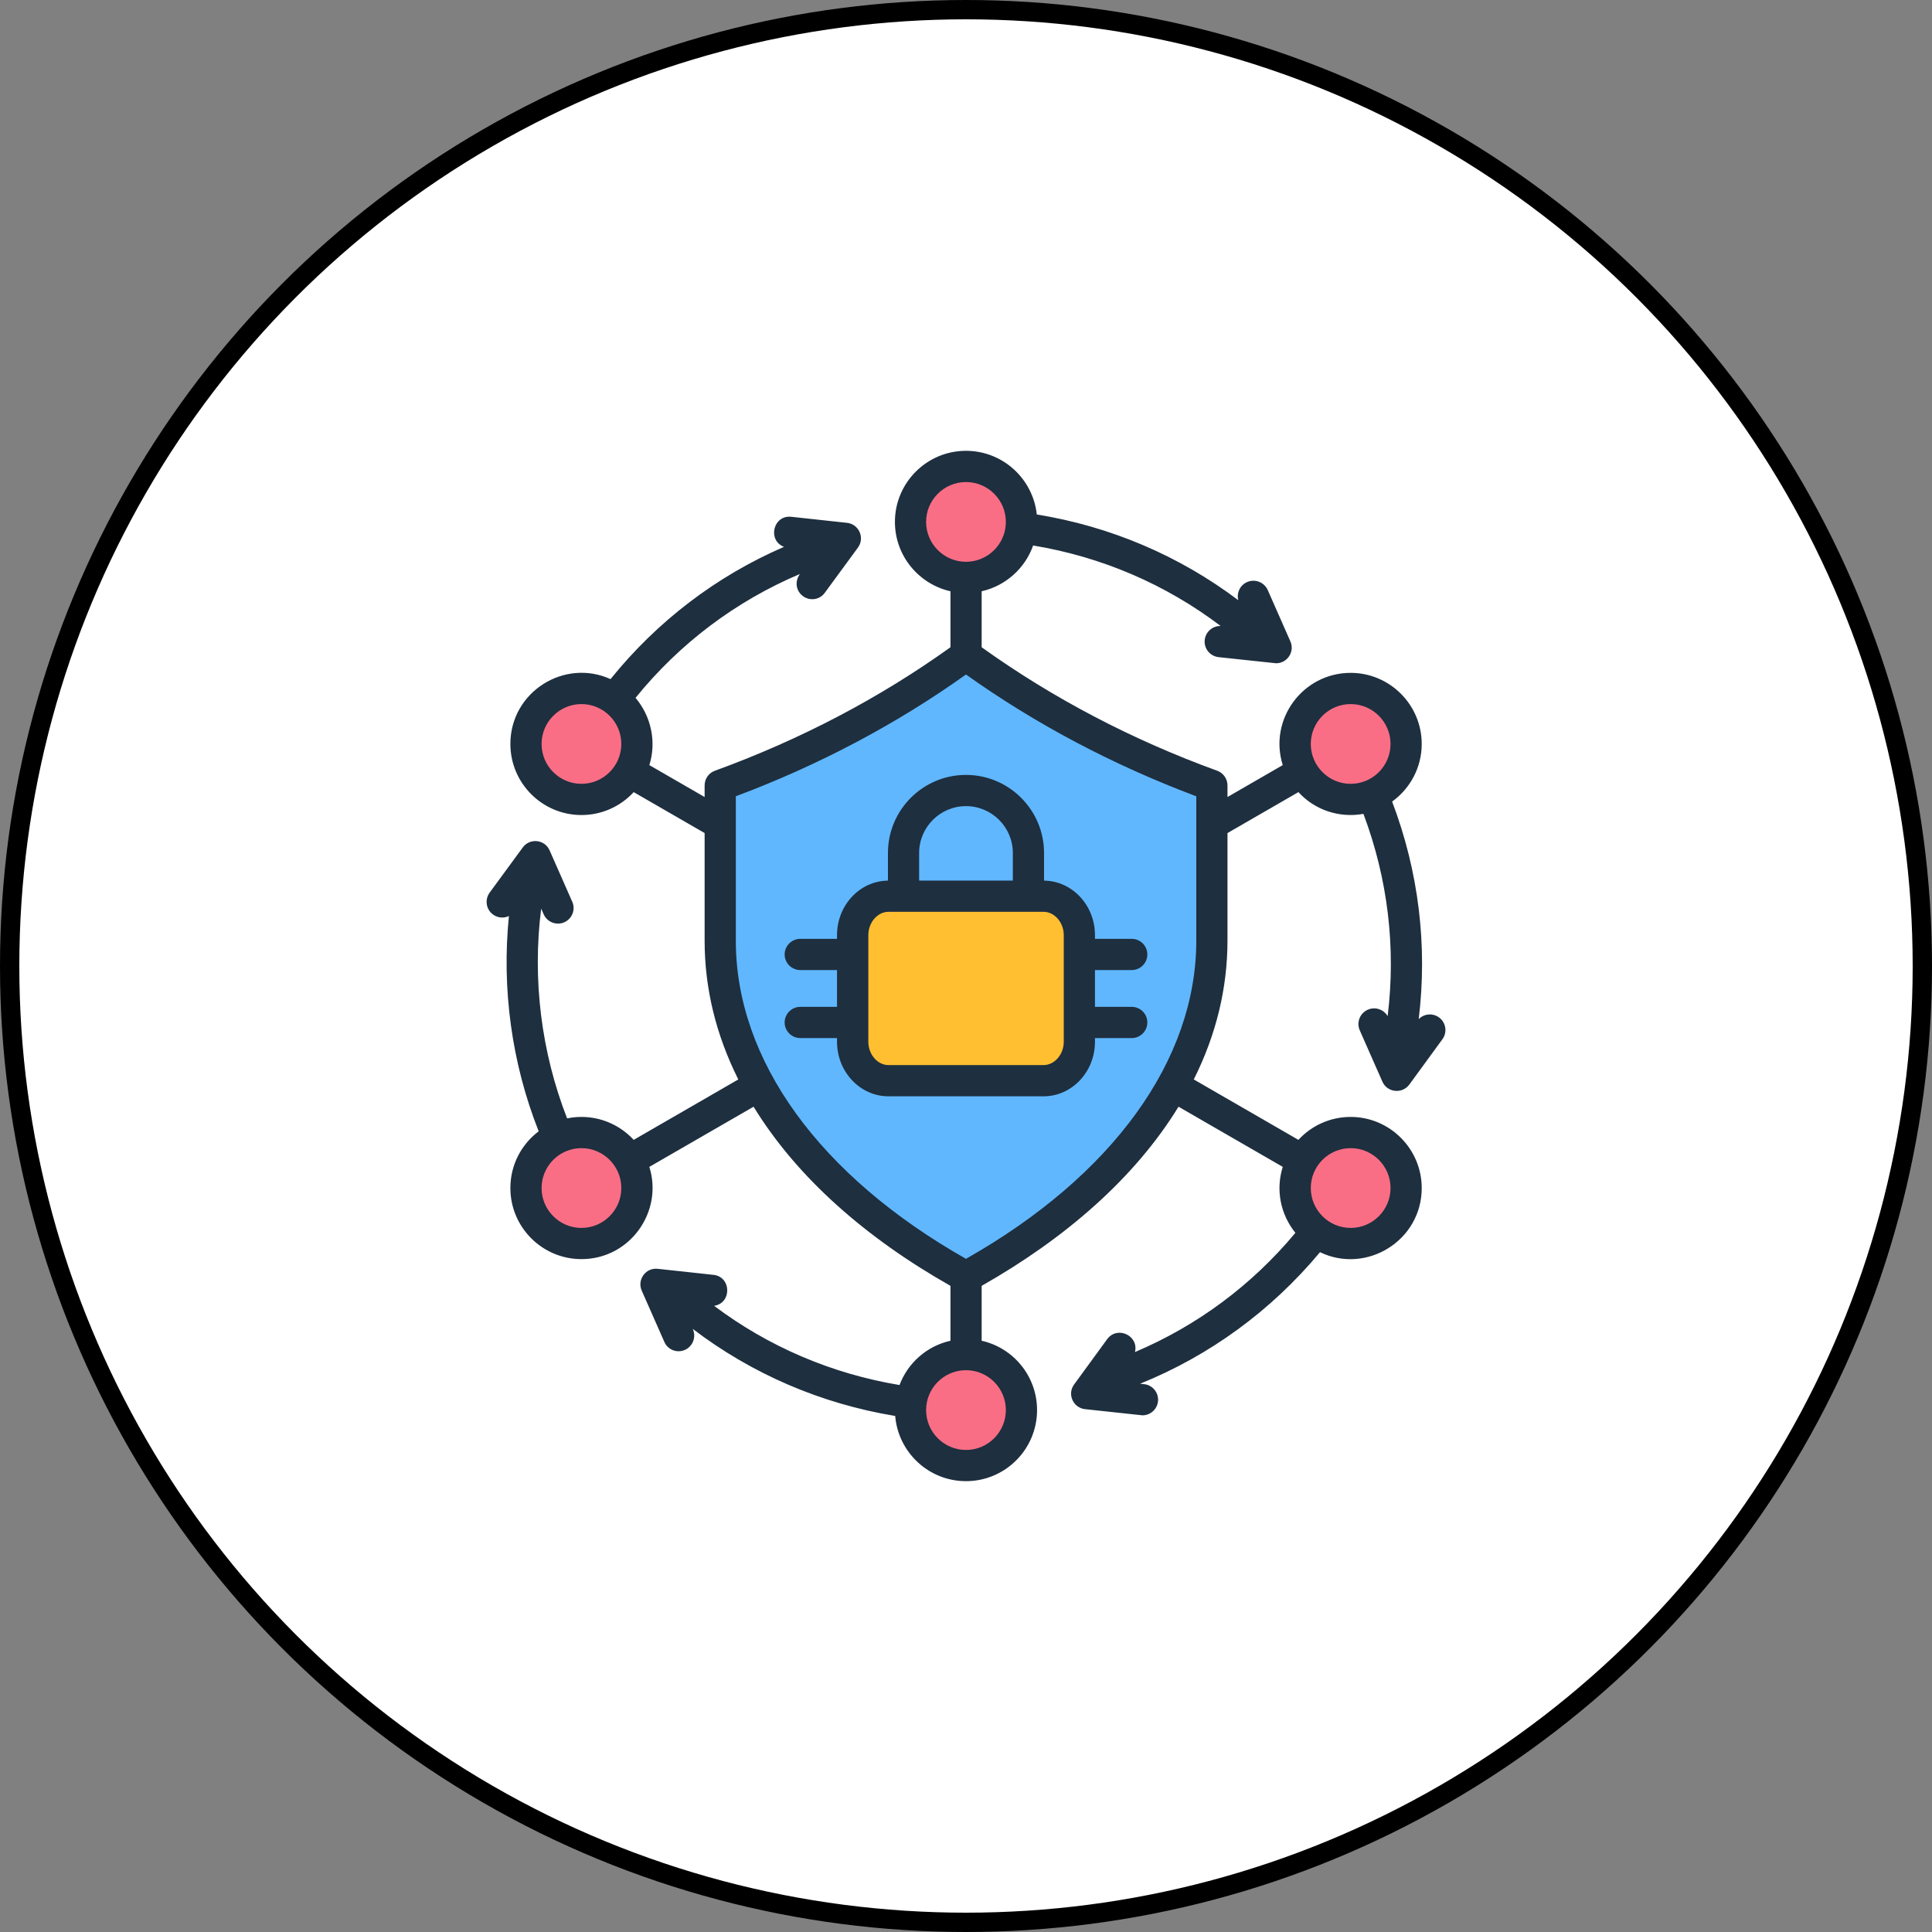 <svg width="100" height="100" viewBox="0 0 100 100" fill="none" xmlns="http://www.w3.org/2000/svg">
<rect x="0" y="0" width="100" height="100" fill="#808080" stroke="none"/>
<circle cx="50" cy="50" r="49.5" fill="white" stroke="black"/>
<path fill-rule="evenodd" clip-rule="evenodd" d="M62.696 48.526H62.697L62.695 40.571C57.995 38.861 53.761 36.607 49.969 33.836C46.178 36.608 41.946 38.865 37.246 40.576L37.247 48.607C37.248 55.497 42.155 61.696 49.976 66.004C57.794 61.692 62.699 55.492 62.698 48.602L62.697 48.526L62.696 48.526Z" fill="#60B7FE"/>
<path fill-rule="evenodd" clip-rule="evenodd" d="M45.961 46.308L53.983 46.307C55.003 46.306 55.838 47.212 55.839 48.319L55.84 53.843C55.84 54.95 55.005 55.855 53.984 55.856L45.962 55.857C44.942 55.858 44.107 54.952 44.106 53.845L44.105 48.321C44.105 47.214 44.94 46.308 45.961 46.308Z" fill="#FFBF31"/>
<path fill-rule="evenodd" clip-rule="evenodd" d="M49.969 24.062C51.555 24.062 52.841 25.348 52.842 26.934C52.842 28.52 51.556 29.806 49.97 29.806C48.384 29.807 47.098 28.521 47.098 26.935C47.097 25.349 48.383 24.063 49.969 24.062Z" fill="#FA6E85"/>
<path fill-rule="evenodd" clip-rule="evenodd" d="M30.067 35.559C31.653 35.558 32.939 36.844 32.939 38.43C32.94 40.016 31.654 41.302 30.068 41.303C28.482 41.303 27.196 40.017 27.195 38.431C27.195 36.845 28.48 35.559 30.067 35.559Z" fill="#FA6E85"/>
<path fill-rule="evenodd" clip-rule="evenodd" d="M30.071 58.545C31.657 58.545 32.943 59.83 32.943 61.416C32.944 63.002 31.658 64.288 30.072 64.289C28.486 64.289 27.2 63.004 27.199 61.417C27.199 59.831 28.485 58.545 30.071 58.545Z" fill="#FA6E85"/>
<path fill-rule="evenodd" clip-rule="evenodd" d="M49.981 70.033C51.567 70.033 52.853 71.318 52.853 72.905C52.854 74.491 51.568 75.777 49.982 75.777C48.396 75.778 47.11 74.492 47.109 72.906C47.109 71.32 48.395 70.033 49.981 70.033Z" fill="#FA6E85"/>
<path fill-rule="evenodd" clip-rule="evenodd" d="M69.883 58.537C71.469 58.537 72.755 59.822 72.756 61.408C72.756 62.995 71.47 64.281 69.884 64.281C68.298 64.281 67.012 62.996 67.012 61.41C67.011 59.824 68.297 58.538 69.883 58.537Z" fill="#FA6E85"/>
<path fill-rule="evenodd" clip-rule="evenodd" d="M69.879 35.551C71.465 35.55 72.751 36.836 72.752 38.422C72.752 40.008 71.466 41.294 69.88 41.295C68.294 41.295 67.008 40.01 67.008 38.423C67.007 36.837 68.293 35.551 69.879 35.551Z" fill="#FA6E85"/>
<path fill-rule="evenodd" clip-rule="evenodd" d="M55.06 53.925C55.06 54.577 54.584 55.129 54.011 55.129H45.987C45.422 55.129 44.945 54.577 44.945 53.925V48.4C44.945 47.746 45.422 47.195 45.987 47.195H54.011C54.584 47.195 55.06 47.746 55.06 48.4V53.925ZM49.999 41.725C51.334 41.725 52.424 42.812 52.424 44.149V45.579H47.574V44.149C47.574 42.812 48.664 41.725 49.999 41.725ZM58.575 50.21C59.025 50.21 59.386 49.849 59.386 49.402C59.386 48.956 59.025 48.594 58.575 48.594H56.675V48.4C56.675 46.855 55.496 45.597 54.039 45.581V44.149C54.039 41.921 52.227 40.109 49.999 40.109C47.772 40.109 45.96 41.921 45.96 44.149V45.581C44.502 45.597 43.324 46.855 43.324 48.4V48.594H41.423C40.981 48.594 40.613 48.956 40.613 49.402C40.613 49.849 40.981 50.21 41.423 50.21H43.324V52.114H41.423C40.981 52.114 40.613 52.475 40.613 52.923C40.613 53.368 40.981 53.731 41.423 53.731H43.324V53.925C43.324 55.48 44.523 56.745 45.987 56.745H54.011C55.483 56.745 56.675 55.479 56.675 53.925V53.731H58.575C59.025 53.731 59.386 53.368 59.386 52.923C59.386 52.475 59.025 52.114 58.575 52.114H56.675V50.21H58.575ZM67.846 38.507C67.846 37.37 68.772 36.443 69.91 36.443C71.048 36.443 71.974 37.37 71.974 38.507C71.974 39.645 71.048 40.571 69.91 40.571C68.773 40.571 67.846 39.645 67.846 38.507ZM49.999 65.157C57.581 60.861 61.92 54.876 61.92 48.684V41.216C57.608 39.598 53.603 37.479 49.999 34.912C46.403 37.479 42.398 39.598 38.086 41.216V48.693C38.086 54.876 42.418 60.861 49.999 65.157ZM52.063 72.985C52.063 74.124 51.137 75.049 49.999 75.049C48.862 75.049 47.935 74.124 47.935 72.985C47.935 71.847 48.862 70.921 49.999 70.921C51.137 70.921 52.063 71.847 52.063 72.985ZM47.935 27.015C47.935 25.876 48.862 24.951 49.999 24.951C51.137 24.951 52.063 25.876 52.063 27.015C52.063 28.153 51.137 29.078 49.999 29.078C48.862 29.078 47.935 28.153 47.935 27.015ZM69.91 59.428C71.048 59.428 71.974 60.355 71.974 61.492C71.974 62.63 71.048 63.557 69.91 63.557C68.772 63.557 67.846 62.63 67.846 61.492C67.846 60.355 68.773 59.428 69.91 59.428ZM30.096 63.557C28.958 63.557 28.032 62.63 28.032 61.492C28.032 60.355 28.958 59.428 30.096 59.428C31.233 59.428 32.159 60.355 32.159 61.492C32.16 62.63 31.233 63.557 30.096 63.557ZM30.096 40.571C28.958 40.571 28.032 39.645 28.032 38.507C28.032 37.37 28.958 36.443 30.096 36.443C31.233 36.443 32.159 37.37 32.159 38.507C32.159 39.645 31.233 40.571 30.096 40.571ZM70.796 52.262C70.387 52.443 70.203 52.919 70.38 53.328L71.552 55.985C71.803 56.555 72.58 56.634 72.948 56.135L74.658 53.793C74.924 53.433 74.842 52.927 74.488 52.664C74.154 52.423 73.704 52.467 73.432 52.751C73.895 48.95 73.432 45.109 72.056 41.49C72.982 40.821 73.588 39.734 73.588 38.507C73.588 36.477 71.933 34.827 69.91 34.827C67.432 34.827 65.651 37.236 66.395 39.602L63.534 41.254V40.654C63.534 40.314 63.323 40.01 63.003 39.894C58.575 38.282 54.475 36.131 50.81 33.501V30.604C52.05 30.324 53.058 29.418 53.474 28.235C57.029 28.822 60.34 30.247 63.18 32.401C62.765 32.389 62.404 32.701 62.356 33.123C62.308 33.566 62.628 33.965 63.078 34.014L66.048 34.331C66.635 34.331 67.024 33.728 66.79 33.198L65.619 30.542C65.435 30.133 64.958 29.948 64.549 30.128C64.181 30.289 63.998 30.689 64.093 31.065C61.035 28.763 57.479 27.247 53.664 26.629C53.467 24.78 51.9 23.334 49.999 23.334C47.969 23.334 46.321 24.985 46.321 27.014C46.321 28.766 47.554 30.234 49.196 30.604V33.501C45.531 36.131 41.43 38.282 37.003 39.894C36.682 40.01 36.471 40.314 36.471 40.654V41.254L33.61 39.602C33.992 38.389 33.696 37.066 32.895 36.121C35.184 33.295 38.092 31.111 41.403 29.71C41.121 30.105 41.202 30.594 41.566 30.86C41.927 31.122 42.431 31.045 42.69 30.684L44.407 28.343C44.774 27.84 44.459 27.13 43.842 27.062L40.96 26.749C40.016 26.645 39.712 27.973 40.579 28.305C37.084 29.819 34.019 32.151 31.601 35.151C29.216 34.065 26.417 35.81 26.417 38.507C26.417 40.536 28.066 42.186 30.096 42.186C31.165 42.186 32.126 41.73 32.8 41L36.471 43.119V48.684C36.471 51.154 37.057 53.56 38.215 55.872L32.8 58.999C31.933 58.062 30.649 57.624 29.353 57.887C28.011 54.448 27.548 50.678 28.011 47.033L28.141 47.324C28.318 47.731 28.801 47.917 29.21 47.736C29.612 47.556 29.803 47.08 29.619 46.672L28.447 44.014C28.196 43.444 27.422 43.365 27.058 43.864L25.341 46.206C25.082 46.566 25.157 47.072 25.518 47.335C25.763 47.517 26.083 47.537 26.342 47.413C25.961 51.171 26.485 55.027 27.882 58.556C26.989 59.228 26.417 60.294 26.417 61.492C26.417 63.522 28.066 65.172 30.096 65.172C32.612 65.172 34.338 62.711 33.61 60.397L39.005 57.283C41.271 60.981 44.861 64.101 49.196 66.555V69.397C47.976 69.669 46.989 70.544 46.559 71.689C43.045 71.104 39.775 69.704 36.962 67.589C37.883 67.455 37.865 66.088 36.928 65.986L34.039 65.673C33.42 65.607 32.968 66.239 33.215 66.802L34.387 69.458C34.564 69.866 35.041 70.051 35.45 69.871C35.858 69.691 36.042 69.214 35.865 68.806L35.852 68.78C38.917 71.116 42.493 72.657 46.335 73.29C46.491 75.176 48.072 76.665 49.999 76.665C52.029 76.665 53.678 75.015 53.678 72.985C53.678 71.234 52.452 69.764 50.81 69.397V66.555C55.13 64.105 58.737 60.977 61 57.283L66.395 60.397C66.019 61.593 66.28 62.857 67.049 63.812C64.794 66.52 61.961 68.621 58.746 69.982C58.954 69.126 57.827 68.608 57.308 69.314L55.599 71.656C55.22 72.165 55.555 72.872 56.157 72.937L59.134 73.257C59.543 73.257 59.89 72.949 59.938 72.535C59.985 72.092 59.665 71.692 59.222 71.644L59.011 71.622C62.621 70.162 65.803 67.838 68.323 64.813C70.718 65.969 73.588 64.222 73.588 61.492C73.588 59.464 71.933 57.812 69.91 57.812C68.841 57.812 67.873 58.27 67.206 58.999L61.79 55.872C62.948 53.559 63.534 51.152 63.534 48.676V43.12L67.206 41C68.043 41.916 69.297 42.353 70.571 42.126C71.838 45.493 72.26 49.065 71.824 52.596C71.62 52.244 71.177 52.095 70.796 52.262Z" fill="#1E2F3F"/>
</svg>
